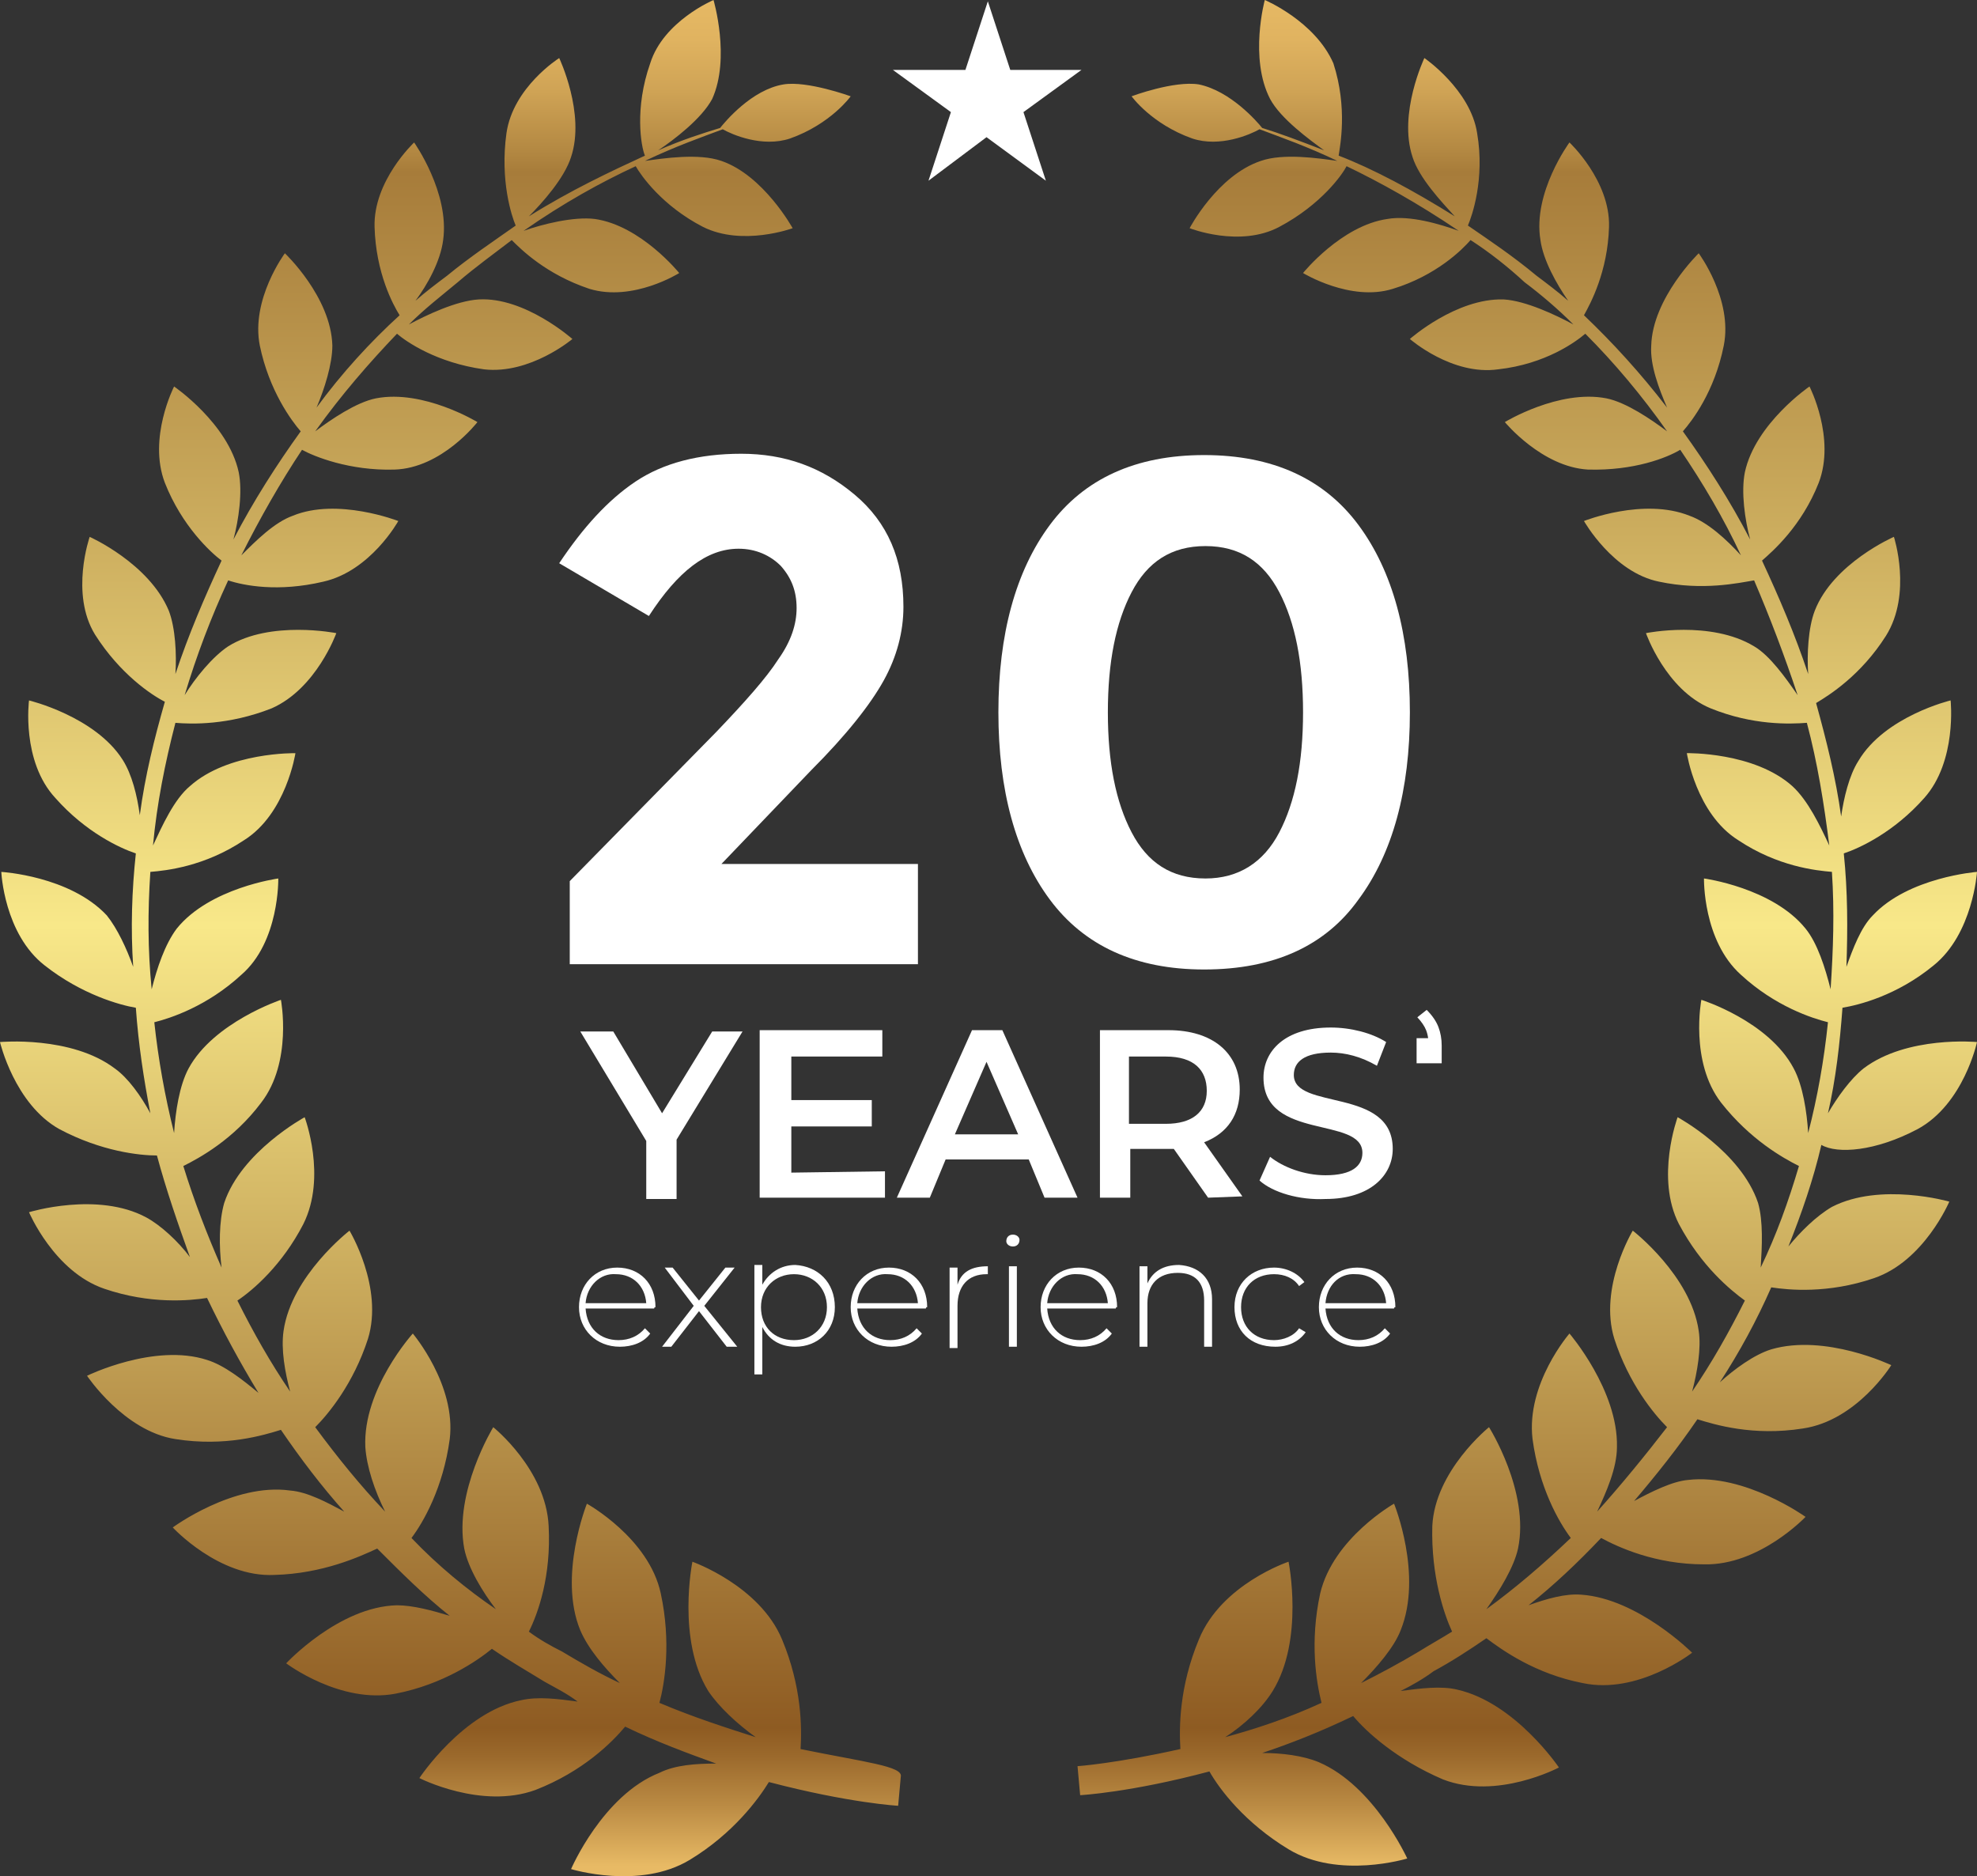 <?xml version="1.0" encoding="UTF-8"?><svg id="Layer_2" xmlns="http://www.w3.org/2000/svg" xmlns:xlink="http://www.w3.org/1999/xlink" viewBox="0 0 149.9 142.242"><rect x="0" y="0" width="149.9" height="142.242" fill="#333333" stroke="none"/><defs><style>.cls-1,.cls-2{fill:#fff;}.cls-2{fill-rule:evenodd;}.cls-3{fill:url(#linear-gradient);}</style><linearGradient id="linear-gradient" x1="74.95" y1="732.17" x2="74.95" y2="590.67" gradientTransform="translate(0 -590.67)" gradientUnits="userSpaceOnUse"><stop offset="0" stop-color="#e8ba65"/><stop offset=".033" stop-color="#ba8a43"/><stop offset=".06" stop-color="#9a682b"/><stop offset=".074" stop-color="#8e5b22"/><stop offset=".221" stop-color="#b38c46"/><stop offset=".504" stop-color="#f8e889"/><stop offset=".715" stop-color="#ccad5e"/><stop offset=".908" stop-color="#a77c3a"/><stop offset=".919" stop-color="#b38842"/><stop offset=".951" stop-color="#cfa355"/><stop offset=".979" stop-color="#e0b360"/><stop offset="1" stop-color="#e6b964"/></linearGradient></defs><g id="Layer_2-2"><path class="cls-1" d="M109.06,77.851c-.168-.435-.463-.864-.886-1.288l-.709,.56c.323,.348,.544,.671,.662,.97,.08,.202,.131,.408,.157,.616h-.875v1.903h1.903v-1.343c0-.51-.084-.982-.252-1.418Z"/></g><g id="Layer_1-2"><g><path class="cls-2" d="M74.8,10.4l-4.4,3.3,1.7-5.2-4.4-3.2h5.5L74.9,.1l1.7,5.2h5.4l-4.4,3.2,1.7,5.2-4.5-3.3h0Z"/><path class="cls-3" d="M60.7,132.6c.1-1.6,.1-4.7-1.4-8.3-1.7-4.1-6.8-5.9-6.8-5.9,0,0-1.2,5.9,1.2,9.8,.8,1.2,2.2,2.5,3.6,3.5-2.2-.7-4.7-1.5-7.3-2.6,.4-1.5,.9-4.6,.1-8.3-.9-4.2-5.6-6.8-5.6-6.8,0,0-2.2,5.5-.5,9.6,.6,1.4,1.8,2.8,3,4-1.5-.7-2.9-1.5-4.4-2.4-.8-.4-1.7-.9-2.5-1.5,.7-1.4,1.7-4.2,1.5-8-.2-4.3-4.2-7.5-4.2-7.5,0,0-3,4.9-2.2,9.2,.3,1.5,1.4,3.3,2.4,4.6-2.2-1.5-4.4-3.3-6.4-5.4,.9-1.2,2.4-3.8,2.9-7.5,.5-4.1-2.8-8-2.8-8,0,0-3.8,4.2-3.6,8.6,.1,1.5,.7,3.3,1.5,4.9-1.9-2-3.6-4.1-5.3-6.4,1-1,2.9-3.3,4-6.7,1.2-3.9-1.4-8.2-1.4-8.2,0,0-4.4,3.4-5,7.6-.2,1.4,.1,3.1,.5,4.6-1.5-2.2-2.8-4.5-4-6.9,1.2-.8,3.4-2.7,5-5.8,1.8-3.6,.1-8.1,.1-8.1,0,0-4.8,2.6-6.1,6.5-.4,1.4-.4,3.3-.2,4.9-1.1-2.5-2.1-5.1-2.9-7.7,1.2-.6,3.8-2,5.9-4.8,2.4-3.1,1.5-7.8,1.5-7.8,0,0-5.1,1.7-7,5.2-.7,1.3-1,3.3-1.1,4.9-.7-2.8-1.2-5.6-1.5-8.4,1.2-.3,4-1.2,6.6-3.6,2.9-2.5,2.8-7.3,2.8-7.3,0,0-5.2,.7-7.7,3.8-.9,1.2-1.5,3-1.9,4.6-.3-3-.3-5.9-.1-8.9,1.2-.1,4.1-.4,7.1-2.4,3.2-2,3.9-6.6,3.9-6.6,0,0-5.1-.1-8,2.5-1.2,1-2.1,3-2.8,4.5,.3-3.2,.9-6.2,1.7-9.3,1.2,.1,4,.2,7.3-1.1,3.4-1.5,4.9-5.7,4.9-5.7,0,0-5-1-8.2,1-1.2,.8-2.5,2.4-3.3,3.7,.9-3,2-5.9,3.3-8.7,1.2,.4,3.8,.9,7.2,.1,3.6-.8,5.7-4.6,5.7-4.6,0,0-4.6-1.8-8-.4-1.4,.5-2.8,1.9-3.9,3,1.4-2.8,3-5.6,4.6-8,.9,.5,3.6,1.6,7,1.5,3.6-.1,6.3-3.6,6.3-3.6,0,0-4.1-2.5-7.7-1.8-1.5,.3-3.4,1.6-4.6,2.5,2-2.8,4.1-5.2,6.2-7.4,.7,.6,3,2.2,6.6,2.7,3.5,.4,6.7-2.3,6.7-2.3,0,0-3.6-3.2-7.1-3-1.7,.1-4,1.2-5.3,1.9,1.2-1.2,2.5-2.2,3.7-3.2,1.4-1.2,2.8-2.2,4.1-3.2,.7,.7,2.6,2.6,5.9,3.7,3.3,1,6.8-1.2,6.8-1.2,0,0-2.9-3.6-6.4-4.1-1.6-.2-4,.4-5.4,.9,3-2.1,5.9-3.7,8.5-4.9,.4,.7,2,3,5.1,4.6,3,1.5,6.8,.1,6.8,.1,0,0-2.2-4-5.4-5.1-1.7-.6-4.4-.2-5.8,0,2.3-1.1,4.3-1.8,5.9-2.4,.7,.4,3,1.4,5.1,.7,3.1-1.1,4.6-3.2,4.6-3.2,0,0-3.3-1.2-5.1-.9-2.4,.4-4.4,2.8-4.8,3.3-1.3,.4-2.9,.9-4.7,1.7,1.2-.8,3.3-2.4,4.1-3.9,1.4-3.1,.1-7.5,.1-7.5,0,0-3.8,1.6-4.8,4.8-1.2,3.4-.7,6.3-.4,7-2.6,1.2-5.6,2.6-8.8,4.6,1-1,2.7-2.9,3.2-4.5,1.1-3.3-.9-7.5-.9-7.5,0,0-3.5,2.2-4,5.7-.5,3.6,.4,6.3,.7,7-1.7,1.2-3.5,2.4-5.2,3.8-.8,.6-1.6,1.2-2.4,1.9,.9-1.2,1.9-3,2.1-4.6,.5-3.6-2.2-7.4-2.2-7.4,0,0-3.1,2.9-3,6.4s1.4,5.9,1.9,6.7c-2.2,2-4.4,4.4-6.3,7,.6-1.4,1.2-3.3,1.2-4.7-.1-3.7-3.6-7-3.6-7,0,0-2.6,3.5-1.9,7,.7,3.4,2.4,5.7,3.1,6.5-1.8,2.5-3.6,5.3-5.1,8.2,.4-1.5,.7-3.6,.4-5.1-.8-3.7-4.9-6.5-4.9-6.5,0,0-2,3.9-.7,7.3,1.3,3.3,3.5,5.3,4.3,5.9-1.3,2.8-2.5,5.6-3.5,8.6,.1-1.5,0-3.5-.5-4.8-1.5-3.6-6-5.6-6-5.6,0,0-1.5,4.3,.4,7.4,1.9,3,4.3,4.6,5.3,5.1-.8,2.8-1.5,5.6-1.9,8.6-.2-1.5-.6-3.1-1.3-4.2-2.1-3.3-7.1-4.5-7.1-4.5,0,0-.6,4.6,2,7.4,2.3,2.6,4.9,3.8,6.1,4.2-.3,2.8-.4,5.7-.2,8.6-.5-1.4-1.2-2.9-2-3.9-2.8-3-8-3.3-8-3.3,0,0,.2,4.7,3.3,7.1,2.8,2.2,5.7,3,6.9,3.2,.2,2.8,.6,5.4,1.1,8-.7-1.3-1.7-2.7-2.7-3.4-3.3-2.5-8.7-2-8.7-2,0,0,1.1,4.7,4.5,6.6,3.2,1.7,6.1,2,7.4,2,.7,2.6,1.6,5.2,2.5,7.7-.9-1.2-2.2-2.4-3.3-3-3.7-2-8.9-.4-8.9-.4,0,0,1.9,4.5,5.7,5.8,3.5,1.2,6.5,.9,7.8,.7,1.2,2.5,2.5,4.9,3.9,7.2-1.2-1-2.6-2.1-3.9-2.5-4-1.3-9.1,1.2-9.1,1.2,0,0,2.8,4.2,6.7,4.8,3.8,.6,6.7-.3,8-.7,1.5,2.2,3.1,4.3,4.8,6.2-1.3-.7-2.8-1.5-4.1-1.6-4.3-.6-8.9,2.8-8.9,2.8,0,0,3.5,3.8,7.7,3.6,3.7-.1,6.5-1.4,7.8-2,1.8,1.8,3.6,3.6,5.5,5.1-1.3-.4-2.8-.8-4-.8-4.4,.1-8.4,4.4-8.4,4.4,0,0,4.1,3.1,8.3,2.3,3.6-.7,6.2-2.5,7.3-3.4,1.3,.9,2.7,1.7,4,2.5,.9,.5,1.7,.9,2.5,1.5-1.5-.2-3-.4-4.3-.1-4.4,.9-7.7,5.9-7.7,5.9,0,0,4.7,2.4,8.8,.9,3.6-1.4,5.8-3.6,6.8-4.8,2.5,1.2,4.7,2,6.9,2.8-1.5,0-3.1,.1-4.3,.7-4.3,1.7-6.7,7.3-6.7,7.3,0,0,5.2,1.6,9-.7,3.3-2,5.2-4.6,6-5.9,6.1,1.6,9.8,1.8,9.8,1.8l.1-1.1,.1-1.1c.2-.8-2.7-1.1-7.6-2.1Zm84.7-47c3.5-1.9,4.5-6.6,4.5-6.6,0,0-5.3-.5-8.6,2-1,.8-2,2.2-2.7,3.4,.6-2.6,.9-5.3,1.1-8,1.2-.2,4.1-.9,6.9-3.2,3-2.4,3.3-7.1,3.3-7.1,0,0-5.2,.4-7.9,3.3-.9,.9-1.5,2.5-2,3.9,.1-2.9,.1-5.7-.2-8.6,1.2-.4,3.8-1.6,6.1-4.2,2.5-2.8,2-7.4,2-7.4,0,0-5,1.2-7,4.6-.7,1.1-1.1,2.8-1.3,4.2-.4-2.9-1.1-5.7-1.9-8.6,1-.6,3.4-2.1,5.3-5.1,2-3.2,.6-7.5,.6-7.5,0,0-4.6,2-6,5.6-.5,1.3-.6,3.3-.5,4.8-1-3-2.2-5.8-3.5-8.6,.8-.7,3-2.6,4.3-5.9,1.3-3.4-.7-7.3-.7-7.3,0,0-4.1,2.8-4.9,6.5-.3,1.5,0,3.6,.4,5.1-1.5-2.9-3.3-5.7-5.1-8.2,.7-.8,2.4-3,3.1-6.5s-1.9-7-1.9-7c0,0-3.5,3.4-3.6,7-.1,1.5,.6,3.3,1.2,4.7-2-2.6-4.1-4.9-6.3-7,.5-.9,1.8-3.3,1.9-6.7,.1-3.5-3-6.4-3-6.4,0,0-2.8,3.8-2.2,7.4,.2,1.5,1.2,3.3,2.1,4.6-.8-.7-1.6-1.3-2.4-1.9-1.8-1.5-3.6-2.7-5.2-3.8,.3-.7,1.3-3.5,.7-7-.5-3.3-4-5.7-4-5.7,0,0-2,4.2-.9,7.5,.5,1.6,2.2,3.4,3.2,4.5-3.2-2-6.2-3.6-8.8-4.6,.1-.7,.7-3.6-.4-7-1.4-3.2-5.2-4.8-5.2-4.8,0,0-1.2,4.4,.4,7.5,.8,1.5,3,3.1,4.1,3.9-1.8-.7-3.4-1.3-4.7-1.7-.4-.5-2.4-2.8-4.8-3.3-1.9-.3-5.1,.9-5.1,.9,0,0,1.5,2.1,4.6,3.2,2.1,.7,4.4-.3,5.1-.7,1.6,.6,3.6,1.3,5.9,2.4-1.4-.2-4.1-.6-5.8,0-3.3,1.1-5.4,5.1-5.4,5.1,0,0,3.8,1.5,6.8-.1,3.2-1.7,4.8-4,5.1-4.6,2.5,1.2,5.4,2.8,8.5,4.9-1.4-.5-3.7-1.2-5.4-.9-3.5,.5-6.4,4.1-6.4,4.1,0,0,3.6,2.2,6.8,1.2,3.3-1,5.3-3,5.9-3.7,1.4,.9,2.8,2,4.1,3.2,1.2,.9,2.5,2,3.7,3.2-1.3-.7-3.6-1.8-5.3-1.9-3.6-.1-7.1,3-7.1,3,0,0,3.2,2.8,6.7,2.3,3.6-.4,5.9-2.1,6.6-2.7,2.2,2.2,4.3,4.7,6.2,7.4-1.2-.9-3.1-2.2-4.6-2.5-3.6-.7-7.7,1.8-7.7,1.8,0,0,2.8,3.4,6.3,3.6,3.5,.1,6-.9,7-1.5,1.7,2.5,3.3,5.2,4.6,8-1.1-1.2-2.5-2.5-3.9-3-3.5-1.4-8,.4-8,.4,0,0,2.2,3.9,5.7,4.6,3.3,.7,6,.1,7.2-.1,1.2,2.8,2.3,5.7,3.3,8.7-.9-1.3-2.1-3-3.3-3.7-3.3-2-8.2-1-8.2-1,0,0,1.5,4.3,4.9,5.7,3.2,1.3,6,1.2,7.3,1.1,.8,3,1.3,6.1,1.7,9.3-.7-1.5-1.6-3.4-2.8-4.5-2.9-2.6-8-2.5-8-2.5,0,0,.7,4.6,3.9,6.6,3,2,5.9,2.3,7.1,2.4,.2,3,.1,5.9-.1,8.9-.4-1.6-1-3.5-1.9-4.6-2.5-3.1-7.7-3.8-7.7-3.8,0,0-.1,4.7,2.8,7.3,2.6,2.4,5.4,3.3,6.6,3.6-.3,2.9-.8,5.7-1.5,8.4-.1-1.6-.4-3.6-1.1-4.9-1.9-3.6-7-5.2-7-5.2,0,0-.9,4.7,1.5,7.8,2.2,2.8,4.7,4.2,5.9,4.8-.8,2.7-1.7,5.2-2.9,7.7,.1-1.6,.2-3.5-.2-4.9-1.3-3.9-6.1-6.5-6.1-6.5,0,0-1.7,4.6,.1,8.1,1.7,3.2,3.9,5,5,5.8-1.2,2.4-2.5,4.7-4,6.9,.4-1.5,.7-3.3,.5-4.6-.6-4.2-5-7.6-5-7.6,0,0-2.6,4.3-1.4,8.2,1.1,3.4,3,5.7,4,6.7-1.7,2.2-3.5,4.4-5.3,6.4,.7-1.5,1.5-3.3,1.5-4.9,.1-4.3-3.6-8.6-3.6-8.6,0,0-3.3,3.8-2.8,8,.5,3.7,2,6.3,2.9,7.5-2.1,2-4.2,3.8-6.4,5.4,1-1.4,2.1-3.2,2.4-4.6,.9-4.3-2.2-9.2-2.2-9.2,0,0-4.1,3.3-4.3,7.5-.1,3.8,.9,6.7,1.5,8-.8,.5-1.7,1-2.5,1.5-1.5,.9-3,1.7-4.4,2.4,1.2-1.2,2.5-2.7,3-4,1.7-4.2-.5-9.6-.5-9.6,0,0-4.6,2.6-5.6,6.8-.8,3.7-.3,6.7,.1,8.3-2.6,1.2-5.1,2-7.3,2.6,1.4-.9,2.8-2.2,3.6-3.5,2.4-3.9,1.2-9.8,1.2-9.8,0,0-5.1,1.7-6.8,5.9-1.5,3.6-1.5,6.7-1.4,8.3-4.9,1.1-7.8,1.3-7.8,1.3l.1,1.1,.1,1.1s3.8-.2,9.8-1.8c.8,1.4,2.7,3.9,6,5.9,3.8,2.3,9,.7,9,.7,0,0-2.5-5.5-6.7-7.3-1.2-.5-2.8-.7-4.3-.7,2.1-.7,4.4-1.6,6.9-2.8,1,1.2,3.3,3.3,6.8,4.8,4.1,1.6,8.8-.9,8.8-.9,0,0-3.3-4.9-7.7-5.9-1.2-.3-2.8-.1-4.3,.1,.8-.4,1.7-.9,2.5-1.5,1.3-.7,2.7-1.6,4-2.5,1.2,.9,3.7,2.7,7.3,3.4,4.2,.9,8.3-2.3,8.3-2.3,0,0-4.1-4.1-8.4-4.4-1.2-.1-2.6,.3-4,.8,1.9-1.5,3.7-3.2,5.5-5.1,1.3,.7,4.1,2,7.8,2,4.2,.1,7.7-3.6,7.7-3.6,0,0-4.6-3.3-8.9-2.8-1.2,.1-2.8,.9-4.1,1.6,1.7-2,3.3-4,4.8-6.2,1.3,.4,4.2,1.3,8,.7,4.1-.6,6.7-4.8,6.7-4.8,0,0-5-2.4-9.1-1.2-1.3,.4-2.8,1.5-3.9,2.5,1.5-2.3,2.8-4.7,3.9-7.2,1.3,.2,4.3,.5,7.8-.7,3.8-1.3,5.7-5.8,5.7-5.8,0,0-5.2-1.5-8.9,.4-1.2,.7-2.4,1.9-3.3,3,1-2.5,1.9-5.1,2.5-7.7,1.2,.7,4.1,.5,7.3-1.2Z"/><g><path class="cls-1" d="M49.6,99.2h-5.2c.1,1.5,1.1,2.4,2.5,2.4,.8,0,1.5-.3,2-.9l.4,.4c-.5,.7-1.4,1-2.3,1-1.8,0-3.1-1.3-3.1-3s1.2-3,2.9-3,2.9,1.2,2.9,3q-.1,0-.1,.1Zm-5.2-.4h4.6c-.1-1.3-1-2.2-2.3-2.2-1.2-.1-2.2,.9-2.3,2.2Z"/><path class="cls-1" d="M55.1,102.1l-2.1-2.7-2.1,2.7h-.7l2.4-3.1-2.2-2.9h.6l2,2.5,2-2.5h.7l-2.3,2.9,2.5,3.1h-.8Z"/><path class="cls-1" d="M63.3,99.1c0,1.8-1.3,3-3,3-1.1,0-2-.5-2.5-1.5v3.6h-.6v-8.3h.6v1.5c.5-.9,1.4-1.5,2.5-1.5,1.7,.1,3,1.3,3,3.2Zm-.6,0c0-1.5-1.1-2.5-2.5-2.5s-2.5,1-2.5,2.5,1,2.5,2.5,2.5c1.4,0,2.5-1,2.5-2.5Z"/><path class="cls-1" d="M70.2,99.2h-5.2c.1,1.5,1.1,2.4,2.5,2.4,.8,0,1.5-.3,2-.9l.4,.4c-.5,.7-1.4,1-2.3,1-1.8,0-3.1-1.3-3.1-3s1.2-3,2.9-3,2.9,1.2,2.9,3q-.1,0-.1,.1Zm-5.2-.4h4.6c-.1-1.3-1-2.2-2.3-2.2-1.2-.1-2.2,.9-2.3,2.2Z"/><path class="cls-1" d="M74.9,96v.6h-.1c-1.4,0-2.2,.9-2.2,2.4v3.2h-.6v-6.1h.6v1.3c.3-1,1.1-1.4,2.3-1.4Z"/><path class="cls-1" d="M76.3,94.1c0-.3,.2-.5,.5-.5s.5,.2,.5,.4c0,.3-.2,.5-.5,.5s-.5-.2-.5-.4Zm.2,1.9h.6v6.1h-.6v-6.1Z"/><path class="cls-1" d="M84.6,99.2h-5.2c.1,1.5,1.1,2.4,2.5,2.4,.8,0,1.5-.3,2-.9l.4,.4c-.5,.7-1.4,1-2.3,1-1.8,0-3.1-1.3-3.1-3s1.2-3,2.9-3,2.9,1.2,2.9,3q-.1,0-.1,.1Zm-5.2-.4h4.6c-.1-1.3-1-2.2-2.3-2.2-1.2-.1-2.2,.9-2.3,2.2Z"/><path class="cls-1" d="M91.9,98.5v3.6h-.6v-3.5c0-1.4-.7-2.1-2-2.1-1.5,0-2.3,.9-2.3,2.3v3.3h-.6v-6.1h.6v1.3c.4-.9,1.2-1.4,2.4-1.4,1.5,.1,2.5,1,2.5,2.6Z"/><path class="cls-1" d="M93.6,99.1c0-1.8,1.3-3,3-3,.9,0,1.8,.4,2.3,1.1l-.4,.3c-.4-.6-1.1-.9-1.9-.9-1.5,0-2.5,1-2.5,2.5s1,2.5,2.5,2.5c.7,0,1.5-.3,1.9-.9l.5,.3c-.5,.7-1.3,1.1-2.3,1.1-1.9,0-3.1-1.2-3.1-3Z"/><path class="cls-1" d="M105.7,99.2h-5.2c.1,1.5,1.1,2.4,2.5,2.4,.8,0,1.5-.3,2-.9l.4,.4c-.5,.7-1.4,1-2.3,1-1.8,0-3.1-1.3-3.1-3s1.2-3,2.9-3,2.9,1.2,2.9,3q-.1,0-.1,.1Zm-5.2-.4h4.6c-.1-1.3-1-2.2-2.3-2.2-1.3-.1-2.2,.9-2.3,2.2Z"/></g><g><path class="cls-1" d="M51.3,86.4v4.5h-2.3v-4.4l-5-8.3h2.5l3.7,6.2,3.8-6.2h2.3l-5,8.2Z"/><path class="cls-1" d="M67.1,88.8v2h-9.5v-12.7h9.3v2h-6.9v3.3h6.1v2h-6.1v3.5l7.1-.1h0Z"/><path class="cls-1" d="M78,87.9h-6.3l-1.2,2.9h-2.5l5.7-12.7h2.3l5.7,12.7h-2.5l-1.2-2.9Zm-.8-1.9l-2.4-5.5-2.4,5.5h4.8Z"/><path class="cls-1" d="M91.6,90.8l-2.6-3.7h-3.3v3.7h-2.3v-12.7h5.2c3.3,0,5.4,1.7,5.4,4.5,0,1.9-.9,3.3-2.7,4l2.9,4.1-2.6,.1h0Zm-3.2-10.7h-2.8v5.1h2.8c2,0,3.1-.9,3.1-2.5s-1-2.6-3.1-2.6Z"/><path class="cls-1" d="M95.5,89.5l.8-1.8c1,.8,2.6,1.4,4.2,1.4,2,0,2.8-.7,2.8-1.7,0-2.8-7.5-.9-7.5-5.7,0-2,1.6-3.8,5.1-3.8,1.5,0,3.1,.4,4.2,1.1l-.7,1.8c-1.2-.7-2.4-1-3.5-1-2,0-2.8,.7-2.8,1.7,0,2.7,7.5,.9,7.5,5.6,0,2-1.7,3.8-5.1,3.8-2,.1-4-.5-5-1.4Z"/></g><g><path class="cls-1" d="M59,50c1-1.4,1.4-2.7,1.4-3.9,0-1.3-.4-2.3-1.2-3.2-.8-.8-1.9-1.3-3.2-1.3-2.4,0-4.6,1.7-6.8,5.1l-6.8-4c1.8-2.7,3.7-4.8,5.8-6.2s4.8-2.1,8-2.1c3.3,0,6.1,1,8.6,3.1,2.5,2.1,3.7,4.9,3.7,8.5,0,1.9-.5,3.8-1.5,5.6s-2.8,4.1-5.5,6.8l-6.8,7.1h14.9v7.6h-26.4v-6.3l11.1-11.3c2.2-2.3,3.8-4.1,4.7-5.5Z"/><path class="cls-1" d="M91.3,73.5c-5.2,0-9.1-1.8-11.7-5.3s-3.9-8.3-3.9-14.2,1.3-10.7,3.9-14.2,6.5-5.3,11.7-5.3,9.1,1.8,11.7,5.3,3.9,8.3,3.9,14.2-1.3,10.7-3.9,14.2c-2.5,3.5-6.4,5.3-11.7,5.3Zm-5.5-28.6c-1.2,2.3-1.8,5.3-1.8,9.1s.6,6.8,1.8,9.1c1.2,2.3,3,3.5,5.6,3.5,2.5,0,4.4-1.2,5.6-3.5,1.2-2.3,1.8-5.3,1.8-9.1s-.6-6.8-1.8-9.1c-1.2-2.3-3-3.5-5.6-3.5s-4.4,1.2-5.6,3.5Z"/></g></g></g></svg>